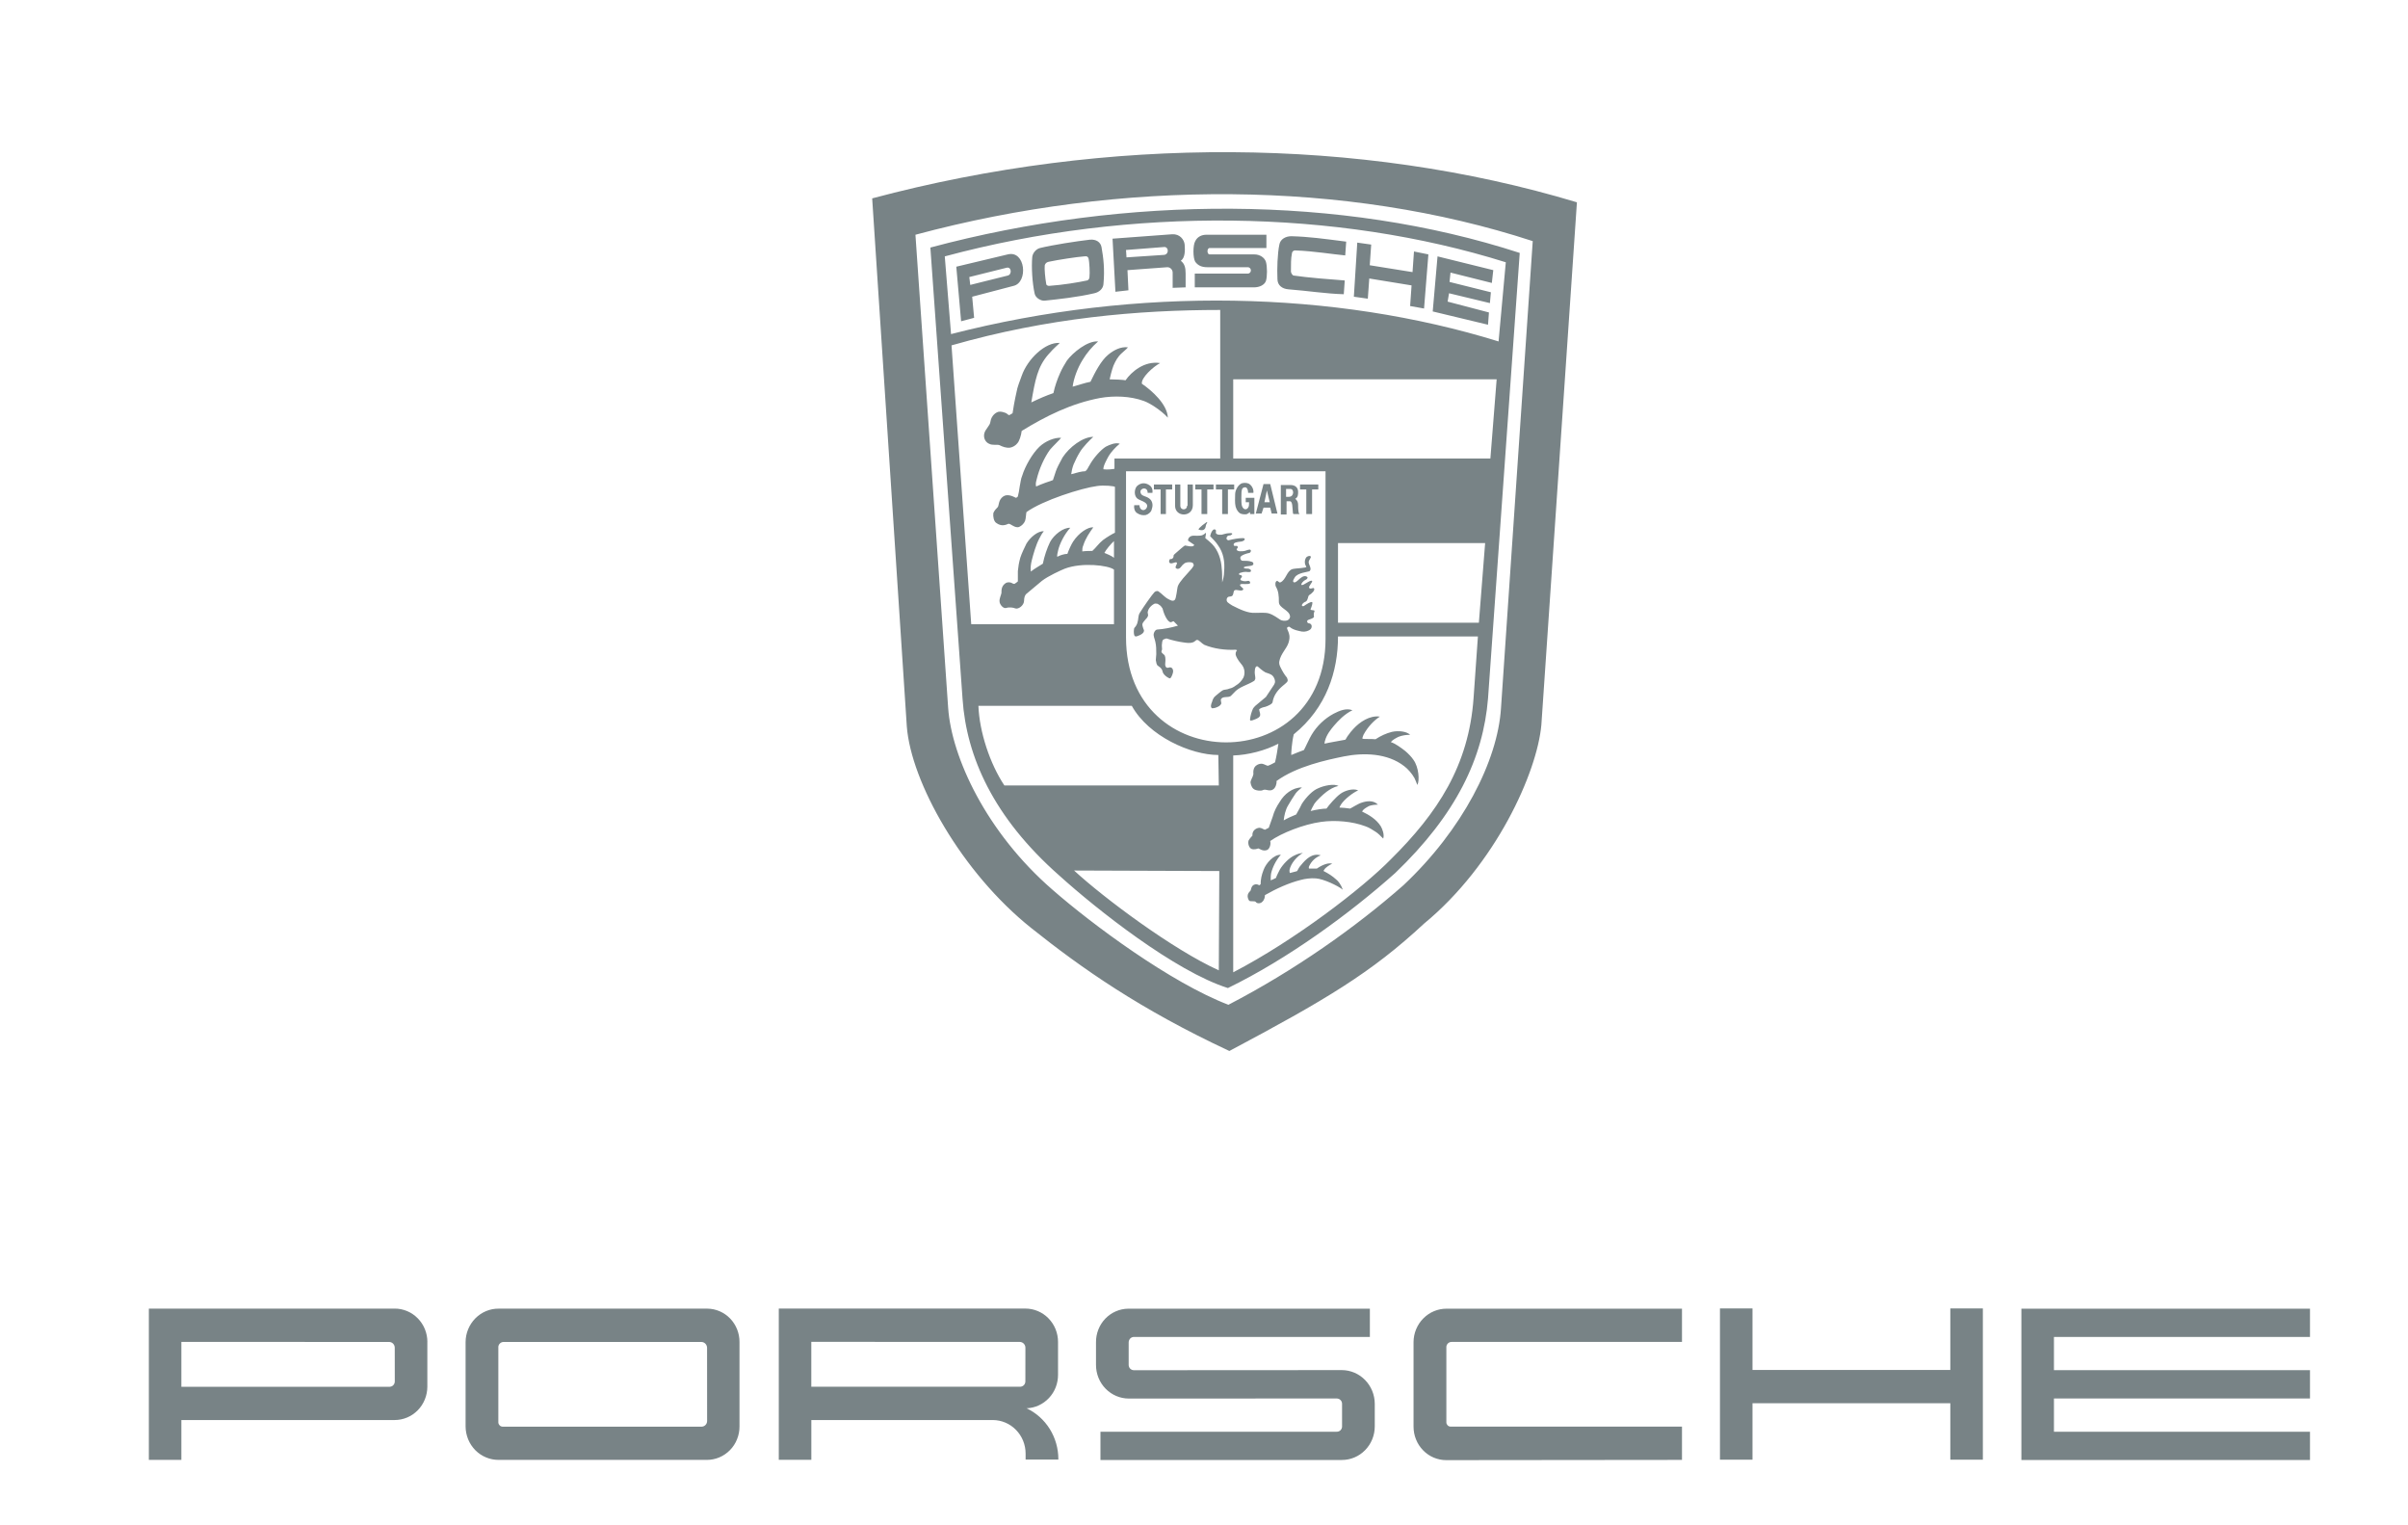 <?xml version="1.0" encoding="UTF-8"?> <svg xmlns="http://www.w3.org/2000/svg" viewBox="0 0 60 38" fill="none"> <path fill-rule="evenodd" clip-rule="evenodd" d="M35.483 23.01C34.166 24.235 33.028 24.909 30.632 26.183C28.404 25.142 26.955 24.125 25.697 23.121C23.96 21.736 22.702 19.482 22.595 18.098L21.732 4.942C27.613 3.373 33.878 3.41 39.292 5.04L38.406 18.061C38.298 19.25 37.268 21.54 35.483 23.01ZM37.4 17.645L38.191 6.007C33.543 4.488 27.961 4.464 22.81 5.848L23.625 17.633C23.709 18.858 24.571 20.732 26.224 22.165C27.218 23.035 29.171 24.48 30.608 25.032C32.261 24.174 33.77 23.108 34.968 22.055C36.442 20.671 37.316 18.956 37.4 17.645ZM34.765 21.749C36.286 20.291 36.957 18.882 37.077 17.4L37.867 6.301C33.423 4.856 28.081 4.856 23.182 6.167L23.984 17.412C24.08 18.845 24.751 20.364 26.392 21.81C27.326 22.655 29.279 24.199 30.596 24.615C32.081 23.892 33.627 22.765 34.765 21.749ZM23.541 6.387L23.697 8.323C28.368 7.122 33.267 7.245 37.34 8.506L37.52 6.534C33.303 5.211 28.189 5.138 23.541 6.387ZM35.172 7.11L35.136 7.624L35.483 7.686L35.591 6.338L35.232 6.265L35.196 6.779L34.13 6.608L34.166 6.093L33.819 6.044L33.734 7.392L34.082 7.441L34.118 6.938L35.172 7.11ZM30.081 6.657H31.087C31.195 6.657 31.195 6.816 31.087 6.816H29.77V7.159H31.243C31.387 7.159 31.506 7.098 31.543 7C31.578 6.889 31.578 6.644 31.543 6.522C31.506 6.412 31.387 6.338 31.255 6.338H30.141C30.069 6.338 30.069 6.179 30.141 6.179H31.555V5.848H30.057C29.961 5.848 29.841 5.885 29.782 6.007C29.722 6.105 29.722 6.424 29.782 6.522C29.854 6.62 29.95 6.657 30.081 6.657ZM29.219 6.791V7.171L29.542 7.159V6.816C29.542 6.669 29.518 6.571 29.422 6.497C29.53 6.424 29.53 6.24 29.518 6.093C29.506 5.971 29.398 5.824 29.207 5.836L27.721 5.946L27.793 7.269L28.117 7.232L28.093 6.73L29.087 6.657C29.159 6.657 29.219 6.718 29.219 6.791ZM29.003 6.35C29.135 6.338 29.123 6.142 29.003 6.154L28.057 6.228L28.069 6.412L29.003 6.35ZM25.913 6.179C25.817 6.203 25.733 6.301 25.721 6.399C25.697 6.657 25.721 7.049 25.781 7.318C25.805 7.428 25.948 7.502 26.032 7.49C26.38 7.453 26.847 7.404 27.266 7.306C27.386 7.281 27.482 7.196 27.494 7.085C27.53 6.706 27.494 6.424 27.446 6.154C27.422 6.032 27.314 5.958 27.159 5.971C26.835 6.007 26.212 6.105 25.913 6.179ZM27.087 6.987C27.134 6.975 27.146 6.926 27.146 6.902C27.159 6.804 27.146 6.522 27.122 6.436C27.11 6.399 27.087 6.375 27.015 6.387C26.835 6.399 26.356 6.473 26.128 6.522C26.069 6.534 26.044 6.571 26.032 6.608C26.02 6.693 26.044 6.938 26.069 7.073C26.069 7.11 26.116 7.122 26.14 7.122C26.488 7.098 26.859 7.036 27.087 6.987ZM32.297 6.24C32.705 6.252 33.231 6.338 33.519 6.363L33.543 6.02C32.968 5.946 32.62 5.897 32.177 5.885C32.033 5.885 31.902 5.958 31.878 6.093C31.83 6.314 31.818 6.706 31.83 6.951C31.83 7.11 31.95 7.196 32.105 7.208C32.585 7.245 33.04 7.318 33.483 7.33L33.507 6.987C33.172 6.963 32.561 6.914 32.237 6.865C32.201 6.865 32.166 6.791 32.166 6.767C32.166 6.583 32.166 6.436 32.189 6.326C32.189 6.277 32.225 6.228 32.297 6.24ZM25.11 6.338L23.828 6.644L23.948 8.004L24.272 7.918L24.224 7.392L25.254 7.122C25.625 7.036 25.553 6.228 25.11 6.338ZM25.11 6.865C25.218 6.84 25.206 6.644 25.086 6.669L24.152 6.902L24.176 7.098L25.11 6.865ZM36.106 7.306L37.124 7.551L37.148 7.281L36.118 7.024L36.142 6.791L37.172 7.049L37.208 6.73L35.819 6.387L35.699 7.759L37.077 8.09L37.1 7.784L36.07 7.514L36.106 7.306ZM26.164 11.201C26.02 11.397 25.889 11.691 25.829 11.949C25.805 12.034 25.805 12.071 25.817 12.12C25.948 12.059 26.128 11.998 26.236 11.961C26.272 11.863 26.296 11.765 26.332 11.679C26.392 11.544 26.428 11.495 26.476 11.397C26.643 11.14 26.979 10.883 27.242 10.883C27.159 10.956 26.979 11.14 26.907 11.263C26.847 11.361 26.799 11.459 26.751 11.569C26.715 11.667 26.703 11.728 26.691 11.814C26.823 11.777 26.955 11.74 27.039 11.74C27.099 11.704 27.11 11.642 27.146 11.593C27.242 11.41 27.434 11.201 27.554 11.128C27.649 11.079 27.793 11.018 27.901 11.054C27.793 11.14 27.674 11.275 27.625 11.361C27.578 11.446 27.482 11.618 27.494 11.691C27.59 11.704 27.709 11.691 27.769 11.679V11.422H30.404V7.722C28.356 7.722 26.104 7.918 23.709 8.604L24.2 15.55H27.757V14.19C27.613 14.08 26.955 14.007 26.535 14.166C26.44 14.203 26.116 14.35 25.96 14.472L25.565 14.803C25.529 14.84 25.517 14.913 25.517 14.962C25.517 15.085 25.374 15.183 25.302 15.158C25.242 15.134 25.146 15.121 25.074 15.146C24.99 15.17 24.906 15.048 24.906 14.987C24.895 14.913 24.954 14.803 24.954 14.766C24.954 14.729 24.942 14.607 25.05 14.533C25.098 14.497 25.17 14.497 25.23 14.533C25.242 14.546 25.266 14.546 25.278 14.546C25.302 14.533 25.35 14.497 25.362 14.484C25.362 14.411 25.362 14.288 25.362 14.227C25.374 14.105 25.386 14.031 25.422 13.896C25.457 13.786 25.529 13.639 25.577 13.541C25.673 13.382 25.865 13.223 26.009 13.235C25.948 13.308 25.936 13.345 25.889 13.431C25.817 13.566 25.745 13.811 25.709 13.958C25.685 14.056 25.673 14.141 25.685 14.239C25.793 14.154 25.913 14.092 25.985 14.043C26.02 13.86 26.092 13.651 26.164 13.504C26.26 13.321 26.5 13.137 26.667 13.149C26.512 13.321 26.404 13.553 26.368 13.7C26.356 13.762 26.332 13.835 26.344 13.872C26.404 13.835 26.523 13.798 26.596 13.798C26.631 13.7 26.691 13.566 26.739 13.492C26.883 13.272 27.11 13.125 27.242 13.137C27.146 13.272 27.05 13.406 26.991 13.59C26.967 13.639 26.967 13.7 26.967 13.737C27.05 13.725 27.171 13.725 27.218 13.725C27.314 13.639 27.374 13.541 27.482 13.455C27.578 13.382 27.745 13.284 27.781 13.272V12.132C27.781 12.108 27.494 12.083 27.338 12.108C26.955 12.157 25.985 12.463 25.577 12.757C25.565 12.782 25.565 12.916 25.541 12.978C25.517 13.039 25.457 13.1 25.398 13.125C25.29 13.174 25.17 13.027 25.122 13.051C25.062 13.076 24.954 13.125 24.823 13.027C24.763 12.99 24.739 12.867 24.751 12.782C24.775 12.72 24.823 12.671 24.859 12.635C24.895 12.598 24.871 12.451 25.002 12.365C25.098 12.304 25.218 12.353 25.314 12.402C25.338 12.39 25.35 12.39 25.362 12.365C25.374 12.328 25.398 12.206 25.41 12.108C25.433 12.01 25.433 11.936 25.47 11.851C25.541 11.618 25.721 11.299 25.901 11.128C26.044 10.993 26.272 10.895 26.44 10.907C26.428 10.932 26.224 11.128 26.164 11.201ZM26.584 8.984C26.523 9.082 26.464 9.18 26.416 9.29C26.344 9.45 26.284 9.621 26.248 9.793C26.069 9.854 25.901 9.927 25.697 10.025C25.793 9.462 25.853 9.143 26.116 8.837C26.272 8.653 26.392 8.568 26.404 8.543C26.044 8.519 25.601 8.947 25.457 9.364C25.41 9.499 25.35 9.633 25.326 9.78C25.29 9.927 25.23 10.27 25.23 10.295C25.206 10.307 25.17 10.332 25.146 10.344C25.122 10.332 25.098 10.319 25.074 10.295C25.014 10.27 24.942 10.246 24.883 10.258C24.823 10.27 24.703 10.344 24.679 10.503C24.667 10.613 24.547 10.687 24.523 10.809C24.499 10.944 24.583 11.03 24.643 11.054C24.727 11.103 24.859 11.067 24.906 11.091C24.978 11.128 25.074 11.165 25.17 11.152C25.242 11.14 25.314 11.091 25.35 11.042C25.398 10.993 25.445 10.846 25.457 10.736C26.056 10.368 26.691 10.05 27.41 9.915C27.757 9.854 28.165 9.866 28.5 9.989C28.644 10.038 28.931 10.221 29.099 10.405C29.087 10.074 28.704 9.731 28.452 9.56C28.428 9.413 28.739 9.131 28.907 9.045C28.512 8.984 28.189 9.266 28.045 9.474C27.997 9.462 27.769 9.45 27.649 9.45C27.649 9.437 27.709 9.192 27.745 9.107C27.793 8.996 27.853 8.886 27.949 8.8C27.997 8.751 28.069 8.702 28.105 8.653C27.925 8.629 27.745 8.727 27.613 8.837C27.434 8.984 27.29 9.266 27.171 9.511C27.039 9.535 26.823 9.609 26.727 9.633C26.751 9.437 26.847 9.168 26.979 8.96C27.075 8.8 27.206 8.641 27.362 8.506C27.099 8.482 26.727 8.788 26.584 8.984ZM37.292 9.45H30.728V11.422H37.136L37.292 9.45ZM31.483 19.678C31.411 19.715 31.315 19.691 31.279 19.678C31.207 19.654 31.171 19.58 31.159 19.495C31.159 19.433 31.219 19.36 31.231 19.286C31.231 19.262 31.207 19.115 31.327 19.054C31.351 19.041 31.411 19.017 31.459 19.029C31.506 19.041 31.543 19.066 31.59 19.078C31.662 19.054 31.722 19.017 31.77 18.992C31.806 18.845 31.83 18.686 31.854 18.527C31.53 18.698 31.099 18.809 30.728 18.821V24.223C32.261 23.427 33.95 22.128 34.657 21.406C35.819 20.254 36.597 19.078 36.717 17.388L36.825 15.856H33.339C33.339 16.726 33.052 17.633 32.237 18.294C32.189 18.478 32.166 18.809 32.177 18.809C32.285 18.76 32.393 18.723 32.489 18.686C32.501 18.674 32.633 18.38 32.681 18.306C32.812 18.086 33.004 17.902 33.231 17.78C33.375 17.706 33.543 17.633 33.699 17.694C33.495 17.792 33.339 17.963 33.243 18.074C33.16 18.172 33.052 18.306 33.016 18.453C33.004 18.478 33.004 18.527 33.004 18.527C33.1 18.502 33.399 18.453 33.519 18.429C33.531 18.429 33.567 18.343 33.603 18.306C33.639 18.257 33.663 18.221 33.722 18.159C33.878 17.988 34.13 17.816 34.382 17.853C34.249 17.939 34.094 18.086 33.974 18.306C33.962 18.343 33.938 18.392 33.95 18.404C33.986 18.417 34.166 18.404 34.273 18.417C34.405 18.331 34.537 18.27 34.681 18.233C34.849 18.196 35.052 18.221 35.136 18.306C35.04 18.306 34.944 18.319 34.849 18.355C34.801 18.38 34.693 18.429 34.657 18.49C34.753 18.515 34.908 18.625 35.016 18.711C35.088 18.772 35.172 18.858 35.22 18.931C35.352 19.115 35.376 19.446 35.316 19.556C35.292 19.495 35.268 19.433 35.244 19.384C35.184 19.274 35.076 19.152 34.992 19.09C34.573 18.76 33.974 18.747 33.483 18.845C33.064 18.931 32.309 19.09 31.806 19.458C31.818 19.519 31.782 19.629 31.722 19.666C31.638 19.727 31.543 19.654 31.483 19.678ZM32.297 20.291C32.201 20.328 32.069 20.389 31.986 20.438C31.998 20.315 32.033 20.168 32.093 20.07C32.154 19.96 32.213 19.874 32.285 19.764C32.333 19.703 32.369 19.678 32.441 19.617C32.201 19.617 31.998 19.789 31.89 19.972C31.806 20.095 31.746 20.217 31.71 20.352C31.686 20.426 31.65 20.524 31.614 20.622C31.59 20.634 31.567 20.646 31.518 20.671C31.471 20.658 31.435 20.622 31.375 20.622C31.279 20.634 31.195 20.707 31.207 20.818C31.207 20.818 31.135 20.891 31.111 20.94C31.087 21.014 31.123 21.124 31.183 21.148C31.243 21.173 31.327 21.148 31.351 21.136C31.375 21.136 31.471 21.222 31.578 21.173C31.626 21.148 31.674 21.05 31.65 20.952C31.926 20.756 32.477 20.536 32.92 20.475C33.267 20.426 33.699 20.462 34.022 20.585C34.13 20.622 34.19 20.671 34.273 20.72C34.334 20.756 34.405 20.83 34.465 20.891C34.501 20.793 34.441 20.646 34.405 20.585C34.297 20.413 34.118 20.303 33.938 20.217C33.974 20.156 34.022 20.132 34.106 20.083C34.166 20.058 34.249 20.046 34.334 20.046C34.214 19.923 34.034 19.96 33.926 19.997C33.842 20.021 33.651 20.144 33.639 20.144C33.567 20.132 33.435 20.119 33.375 20.119C33.375 20.107 33.399 20.07 33.411 20.046C33.495 19.911 33.722 19.74 33.842 19.691C33.711 19.629 33.495 19.703 33.399 19.776C33.279 19.862 33.112 20.058 33.052 20.144C32.968 20.144 32.8 20.168 32.657 20.205C32.669 20.168 32.705 20.107 32.752 20.021C32.8 19.948 32.968 19.789 33.052 19.727C33.136 19.666 33.231 19.605 33.351 19.58C33.243 19.519 32.992 19.568 32.836 19.642C32.717 19.691 32.561 19.838 32.441 20.021C32.417 20.07 32.357 20.193 32.297 20.291ZM32.261 21.308C32.117 21.369 31.962 21.54 31.89 21.663C31.866 21.712 31.806 21.822 31.794 21.871C31.746 21.896 31.698 21.92 31.662 21.932C31.662 21.883 31.662 21.798 31.674 21.749C31.71 21.602 31.794 21.43 31.914 21.295C31.746 21.283 31.543 21.504 31.483 21.675C31.435 21.798 31.411 21.908 31.411 22.03C31.399 22.043 31.387 22.043 31.375 22.055C31.339 22.03 31.291 22.018 31.243 22.043C31.171 22.079 31.171 22.177 31.159 22.19C31.123 22.226 31.087 22.263 31.087 22.324C31.087 22.386 31.123 22.435 31.123 22.435C31.147 22.471 31.267 22.435 31.291 22.471C31.327 22.52 31.411 22.508 31.447 22.471C31.506 22.422 31.518 22.349 31.518 22.3C31.794 22.141 32.117 21.994 32.417 21.92C32.501 21.896 32.657 21.871 32.788 21.883C32.98 21.896 33.339 22.067 33.459 22.165C33.411 22.03 33.339 21.945 33.291 21.908C33.196 21.822 33.1 21.761 32.98 21.7C32.98 21.675 33.004 21.663 33.016 21.638C33.04 21.614 33.112 21.553 33.196 21.516C33.064 21.479 32.884 21.589 32.812 21.638C32.788 21.638 32.657 21.638 32.62 21.638C32.608 21.638 32.608 21.602 32.62 21.577C32.681 21.455 32.764 21.369 32.908 21.308C32.693 21.246 32.537 21.406 32.417 21.553C32.381 21.589 32.345 21.651 32.321 21.7C32.297 21.712 32.177 21.736 32.142 21.749C32.13 21.736 32.13 21.7 32.13 21.675C32.166 21.504 32.309 21.344 32.465 21.246C32.393 21.259 32.333 21.271 32.261 21.308ZM24.379 17.584C24.403 18.233 24.667 19.029 25.026 19.568H30.369L30.357 18.809C29.674 18.809 28.62 18.343 28.201 17.584H24.379ZM28.057 15.881C28.057 19.36 33.028 19.36 33.028 15.918V11.74H28.057V15.881ZM29.65 14.215C29.542 14.337 29.398 14.484 29.351 14.595C29.326 14.656 29.314 14.913 29.267 14.95C29.219 14.987 29.159 14.95 29.111 14.925C29.015 14.876 28.955 14.791 28.859 14.729C28.835 14.717 28.788 14.729 28.764 14.754C28.715 14.803 28.488 15.121 28.392 15.281C28.356 15.354 28.368 15.428 28.344 15.501C28.332 15.562 28.296 15.611 28.261 15.648C28.248 15.709 28.248 15.771 28.261 15.82C28.261 15.832 28.285 15.856 28.296 15.856C28.344 15.856 28.488 15.795 28.5 15.734C28.512 15.709 28.5 15.685 28.488 15.66C28.476 15.624 28.464 15.587 28.464 15.55C28.476 15.501 28.512 15.477 28.536 15.44C28.572 15.403 28.596 15.379 28.608 15.33C28.608 15.305 28.596 15.281 28.596 15.256C28.608 15.158 28.692 15.072 28.776 15.036C28.811 15.036 28.847 15.036 28.871 15.06C28.919 15.085 28.943 15.121 28.967 15.158C28.991 15.256 29.027 15.354 29.087 15.44C29.099 15.452 29.135 15.501 29.171 15.501C29.195 15.501 29.219 15.477 29.243 15.477L29.351 15.587C29.183 15.636 29.003 15.673 28.823 15.685C28.788 15.697 28.764 15.734 28.752 15.771C28.727 15.844 28.776 15.918 28.788 15.991C28.811 16.089 28.811 16.187 28.811 16.297C28.811 16.346 28.799 16.395 28.799 16.444C28.811 16.493 28.811 16.567 28.859 16.591C28.895 16.616 28.931 16.64 28.955 16.689C28.967 16.714 28.967 16.738 28.979 16.763C29.003 16.812 29.063 16.861 29.111 16.885C29.135 16.898 29.159 16.91 29.171 16.885C29.195 16.861 29.231 16.763 29.231 16.726C29.231 16.689 29.219 16.64 29.171 16.628C29.135 16.616 29.099 16.653 29.063 16.628C29.015 16.591 29.039 16.506 29.039 16.457C29.039 16.408 29.039 16.334 29.003 16.31C28.979 16.285 28.955 16.273 28.943 16.248C28.931 16.224 28.955 16.199 28.955 16.175C28.955 16.126 28.943 16.077 28.955 16.028C28.955 15.991 28.967 15.942 28.991 15.93C29.015 15.918 29.039 15.918 29.063 15.905C29.207 15.954 29.387 15.991 29.482 16.003C29.566 16.016 29.65 16.028 29.722 16.003C29.77 15.991 29.794 15.942 29.829 15.942C29.878 15.942 29.938 16.028 30.009 16.065C30.249 16.163 30.524 16.199 30.788 16.187C30.8 16.187 30.824 16.199 30.824 16.199C30.788 16.236 30.776 16.297 30.8 16.346C30.836 16.432 30.896 16.506 30.956 16.579C31.015 16.665 31.027 16.787 30.98 16.885C30.931 16.971 30.872 17.032 30.788 17.081C30.74 17.118 30.692 17.143 30.632 17.155C30.584 17.179 30.512 17.179 30.477 17.192C30.428 17.216 30.345 17.29 30.285 17.339C30.237 17.375 30.213 17.437 30.201 17.486C30.177 17.535 30.153 17.62 30.201 17.645C30.249 17.645 30.297 17.633 30.345 17.608C30.381 17.596 30.416 17.559 30.428 17.535C30.441 17.498 30.404 17.449 30.428 17.412C30.477 17.339 30.596 17.388 30.668 17.339C30.692 17.314 30.716 17.29 30.74 17.265C30.872 17.106 31.087 17.069 31.255 16.959C31.267 16.934 31.279 16.922 31.279 16.898C31.279 16.836 31.255 16.775 31.267 16.702C31.267 16.653 31.291 16.579 31.339 16.604C31.351 16.616 31.459 16.714 31.53 16.751C31.59 16.775 31.662 16.787 31.71 16.836C31.746 16.873 31.77 16.934 31.77 16.983C31.77 17.008 31.758 17.032 31.746 17.057L31.543 17.363L31.279 17.584C31.255 17.608 31.231 17.633 31.219 17.657C31.183 17.743 31.159 17.816 31.147 17.914C31.147 17.927 31.147 17.951 31.159 17.951C31.195 17.951 31.231 17.939 31.255 17.927C31.327 17.902 31.411 17.865 31.399 17.792C31.399 17.755 31.375 17.718 31.375 17.669C31.423 17.633 31.471 17.62 31.53 17.608C31.602 17.584 31.71 17.535 31.71 17.486C31.734 17.339 31.818 17.216 31.926 17.118C31.962 17.081 32.069 17.008 32.081 16.971C32.093 16.947 32.081 16.922 32.069 16.885C31.998 16.8 31.95 16.714 31.902 16.616C31.878 16.567 31.866 16.518 31.878 16.469C31.914 16.285 32.057 16.163 32.105 16.016C32.13 15.942 32.142 15.856 32.117 15.783C32.105 15.734 32.069 15.673 32.069 15.648C32.069 15.624 32.117 15.599 32.142 15.624C32.225 15.697 32.381 15.722 32.441 15.734C32.513 15.746 32.608 15.722 32.657 15.673C32.693 15.636 32.705 15.538 32.608 15.526C32.596 15.526 32.561 15.513 32.573 15.464C32.585 15.428 32.752 15.415 32.74 15.354C32.728 15.305 32.74 15.256 32.752 15.232C32.776 15.183 32.633 15.219 32.657 15.17C32.681 15.121 32.717 15.011 32.693 14.999C32.657 14.987 32.561 15.048 32.489 15.097C32.465 15.109 32.441 15.097 32.441 15.085C32.429 15.072 32.465 15.011 32.537 14.987C32.596 14.95 32.585 14.852 32.62 14.827C32.681 14.791 32.776 14.705 32.74 14.656C32.717 14.631 32.645 14.693 32.62 14.644C32.596 14.607 32.717 14.497 32.693 14.472C32.645 14.435 32.465 14.607 32.429 14.57C32.405 14.546 32.489 14.46 32.525 14.448C32.561 14.435 32.596 14.399 32.573 14.374C32.525 14.337 32.465 14.35 32.393 14.411C32.345 14.448 32.309 14.497 32.261 14.509C32.201 14.509 32.213 14.46 32.261 14.386C32.333 14.264 32.596 14.252 32.633 14.227C32.693 14.166 32.608 14.068 32.608 14.007C32.608 13.945 32.681 13.896 32.657 13.86C32.633 13.835 32.573 13.86 32.549 13.884C32.513 13.933 32.489 14.031 32.549 14.117C32.573 14.154 32.285 14.154 32.201 14.178C32.057 14.227 32.045 14.448 31.902 14.509C31.866 14.521 31.854 14.472 31.818 14.472C31.77 14.484 31.77 14.582 31.794 14.619C31.854 14.729 31.866 14.827 31.866 14.999C31.866 15.146 32.117 15.195 32.142 15.342C32.154 15.391 32.117 15.44 32.081 15.452C32.022 15.477 31.938 15.464 31.902 15.44C31.842 15.403 31.734 15.317 31.614 15.281C31.53 15.256 31.375 15.268 31.279 15.268C31.099 15.281 30.896 15.183 30.704 15.085C30.656 15.06 30.632 15.036 30.596 15.011C30.548 14.974 30.56 14.901 30.596 14.876C30.62 14.852 30.692 14.876 30.716 14.827C30.74 14.791 30.728 14.729 30.764 14.705C30.812 14.68 30.896 14.729 30.956 14.705C30.968 14.705 30.98 14.68 30.98 14.668C30.98 14.656 30.86 14.582 30.908 14.558C30.944 14.533 31.087 14.57 31.147 14.533C31.159 14.521 31.147 14.46 31.087 14.472C31.04 14.484 30.98 14.484 30.931 14.46C30.92 14.46 30.908 14.448 30.908 14.435C30.908 14.399 30.956 14.386 30.944 14.35C30.931 14.313 30.872 14.337 30.872 14.301C30.872 14.276 30.92 14.264 30.931 14.264C30.968 14.252 31.027 14.239 31.099 14.252C31.147 14.252 31.171 14.252 31.171 14.215C31.171 14.19 31.123 14.166 31.099 14.166C31.052 14.166 31.003 14.166 30.991 14.141C30.991 14.129 31.015 14.117 31.027 14.117C31.063 14.105 31.135 14.105 31.183 14.092C31.207 14.08 31.231 14.08 31.231 14.043C31.231 14.019 31.207 13.994 31.183 13.994C31.123 13.97 31.04 13.97 30.956 13.97C30.92 13.97 30.884 13.896 30.92 13.86C30.956 13.823 31.063 13.786 31.135 13.774C31.159 13.762 31.183 13.725 31.159 13.7C31.135 13.676 31.063 13.713 31.015 13.725C30.956 13.737 30.824 13.749 30.812 13.688C30.812 13.664 30.86 13.651 30.836 13.615C30.824 13.578 30.752 13.627 30.74 13.578C30.728 13.517 30.812 13.504 30.92 13.492C30.944 13.492 30.968 13.48 30.991 13.468C31.015 13.455 31.04 13.406 30.968 13.406C30.86 13.406 30.728 13.431 30.632 13.455C30.608 13.468 30.572 13.455 30.56 13.419C30.56 13.394 30.572 13.37 30.584 13.357C30.608 13.333 30.644 13.345 30.668 13.333C30.692 13.321 30.704 13.308 30.704 13.296C30.692 13.272 30.644 13.284 30.62 13.284C30.56 13.284 30.5 13.308 30.441 13.321C30.416 13.321 30.345 13.333 30.309 13.296C30.273 13.272 30.321 13.223 30.285 13.198C30.225 13.149 30.165 13.284 30.153 13.357C30.225 13.431 30.297 13.504 30.345 13.578C30.488 13.774 30.524 13.994 30.5 14.252C30.5 14.337 30.477 14.435 30.453 14.509C30.453 14.35 30.453 14.252 30.441 14.154C30.428 13.945 30.357 13.713 30.201 13.553C30.153 13.504 30.093 13.455 30.033 13.406C30.033 13.357 30.057 13.308 30.045 13.272C29.997 13.321 29.95 13.345 29.89 13.345C29.806 13.357 29.698 13.321 29.638 13.382C29.614 13.406 29.602 13.431 29.602 13.468L29.746 13.566C29.77 13.578 29.746 13.59 29.734 13.602C29.686 13.627 29.59 13.602 29.53 13.59C29.506 13.59 29.375 13.713 29.302 13.774C29.279 13.798 29.255 13.811 29.243 13.835C29.243 13.86 29.243 13.884 29.219 13.909C29.207 13.933 29.171 13.921 29.147 13.933C29.123 13.97 29.123 14.019 29.159 14.031C29.207 14.056 29.326 13.97 29.326 14.031C29.326 14.068 29.267 14.129 29.302 14.154C29.338 14.19 29.398 14.166 29.422 14.129C29.446 14.092 29.482 14.056 29.518 14.031C29.578 13.994 29.746 13.994 29.734 14.056C29.77 14.068 29.71 14.154 29.65 14.215ZM31.483 12.647H31.65L31.686 12.794H31.83L31.65 12.059H31.483L31.291 12.794H31.435L31.483 12.647ZM31.638 12.512L31.567 12.218L31.506 12.512H31.638ZM31.099 12.279H31.231C31.243 12.181 31.183 12.083 31.111 12.047C31.052 12.022 30.956 12.022 30.908 12.059C30.836 12.108 30.776 12.218 30.776 12.316C30.776 12.414 30.764 12.524 30.788 12.622C30.812 12.708 30.86 12.769 30.908 12.794C30.968 12.818 31.04 12.818 31.075 12.806C31.099 12.794 31.147 12.757 31.147 12.757V12.806H31.255V12.402H31.04V12.512H31.123C31.123 12.561 31.123 12.622 31.099 12.647C31.063 12.708 30.98 12.708 30.944 12.598C30.931 12.549 30.931 12.463 30.931 12.402C30.931 12.292 30.931 12.218 30.956 12.169C30.98 12.145 31.015 12.132 31.052 12.145C31.087 12.169 31.099 12.23 31.099 12.279ZM28.632 12.083C28.536 12.022 28.428 12.022 28.332 12.108C28.273 12.169 28.248 12.316 28.32 12.402C28.38 12.475 28.572 12.488 28.584 12.598C28.584 12.659 28.536 12.708 28.488 12.708C28.452 12.708 28.428 12.684 28.416 12.671C28.404 12.647 28.392 12.622 28.392 12.586H28.261C28.248 12.659 28.273 12.745 28.332 12.782C28.404 12.831 28.476 12.843 28.548 12.831C28.608 12.818 28.68 12.757 28.692 12.708C28.727 12.61 28.727 12.537 28.68 12.463C28.656 12.426 28.596 12.39 28.56 12.377C28.5 12.353 28.416 12.341 28.416 12.243C28.416 12.206 28.464 12.169 28.5 12.169C28.56 12.169 28.596 12.206 28.596 12.279H28.715C28.727 12.181 28.692 12.12 28.632 12.083ZM32.345 12.573C32.345 12.512 32.321 12.463 32.273 12.426C32.345 12.39 32.345 12.316 32.345 12.255C32.345 12.157 32.285 12.083 32.154 12.083H31.914V12.818H32.057V12.488H32.142C32.213 12.488 32.201 12.671 32.213 12.745C32.213 12.769 32.213 12.806 32.237 12.806H32.381C32.381 12.806 32.357 12.782 32.357 12.757C32.345 12.696 32.345 12.598 32.345 12.573ZM32.154 12.181H32.045V12.377H32.117C32.249 12.377 32.249 12.181 32.154 12.181ZM29.051 12.806V12.194H29.207V12.071H28.752V12.194H28.919V12.806H29.051ZM29.938 12.806H30.081V12.194H30.237V12.071H29.782V12.194H29.938V12.806ZM30.297 12.071V12.194H30.453V12.806H30.596V12.194H30.752V12.071H30.297ZM32.693 12.194H32.848V12.071H32.393V12.194H32.549V12.806H32.693V12.194ZM29.578 12.598C29.578 12.72 29.41 12.72 29.41 12.598V12.071H29.279V12.598C29.279 12.892 29.722 12.892 29.722 12.586V12.071H29.59V12.598H29.578ZM29.89 13.149C29.866 13.174 29.854 13.198 29.878 13.198C29.961 13.223 30.033 13.21 30.045 13.1C30.045 13.063 30.117 12.978 30.057 13.014C29.985 13.063 29.925 13.112 29.89 13.149ZM33.339 15.513H36.849L37.005 13.529H33.339V15.513ZM30.381 21.7L26.763 21.687C27.506 22.373 29.231 23.66 30.369 24.174L30.381 21.7ZM27.757 13.48C27.686 13.541 27.554 13.7 27.518 13.774C27.578 13.798 27.698 13.847 27.757 13.896V13.48Z" fill="#788386"></path> <path d="M51.178 33.307V34.135H57.558V34.84H51.178V35.669H57.558V36.372H50.367V32.603H57.558V33.307H51.178ZM48.596 34.129H43.667V32.596H42.856V36.365H43.667V34.958H48.596V36.365H49.407V32.596H48.596L48.596 34.129ZM35.221 33.434V35.538C35.221 35.648 35.241 35.757 35.282 35.858C35.322 35.96 35.382 36.052 35.458 36.13C35.533 36.208 35.623 36.27 35.722 36.312C35.822 36.354 35.928 36.376 36.035 36.376L41.91 36.37V35.541H36.145C36.118 35.541 36.092 35.53 36.072 35.511C36.053 35.492 36.041 35.467 36.039 35.44V33.547C36.043 33.515 36.059 33.485 36.083 33.463C36.108 33.442 36.139 33.43 36.171 33.431H41.91V32.603H36.045C35.828 32.602 35.619 32.689 35.465 32.845C35.31 33.001 35.223 33.213 35.221 33.434ZM33.435 34.133L28.26 34.136C28.242 34.136 28.225 34.134 28.209 34.128C28.192 34.122 28.177 34.112 28.164 34.1C28.151 34.088 28.141 34.074 28.134 34.057C28.127 34.041 28.123 34.023 28.123 34.005V33.441C28.123 33.423 28.127 33.405 28.134 33.389C28.141 33.372 28.151 33.357 28.163 33.344C28.176 33.332 28.191 33.322 28.207 33.316C28.224 33.309 28.241 33.306 28.259 33.307H34.133V32.603H28.11C27.895 32.606 27.69 32.696 27.54 32.852C27.39 33.009 27.307 33.221 27.309 33.44V34.005C27.309 34.227 27.395 34.44 27.549 34.597C27.703 34.754 27.911 34.842 28.128 34.842L33.304 34.84C33.322 34.84 33.339 34.843 33.355 34.849C33.371 34.855 33.386 34.864 33.399 34.877C33.412 34.889 33.422 34.903 33.429 34.919C33.436 34.936 33.44 34.953 33.44 34.971V35.538C33.44 35.556 33.437 35.574 33.429 35.59C33.422 35.606 33.412 35.621 33.4 35.633C33.387 35.645 33.372 35.654 33.355 35.66C33.339 35.666 33.322 35.669 33.304 35.668H27.42V36.372H33.436C33.653 36.372 33.861 36.285 34.014 36.128C34.168 35.972 34.254 35.76 34.255 35.538V34.971C34.254 34.749 34.167 34.537 34.014 34.38C33.861 34.223 33.653 34.134 33.435 34.133ZM26.371 36.352V36.362H25.555V36.214C25.555 35.992 25.469 35.779 25.315 35.622C25.162 35.465 24.953 35.377 24.736 35.377H20.216V36.368H19.405V32.6H25.548C25.655 32.6 25.761 32.621 25.86 32.663C25.959 32.705 26.049 32.766 26.124 32.843C26.2 32.92 26.26 33.012 26.301 33.112C26.342 33.214 26.363 33.322 26.363 33.431V34.248C26.364 34.464 26.284 34.672 26.137 34.828C25.991 34.984 25.791 35.077 25.579 35.084C25.816 35.196 26.016 35.375 26.157 35.6C26.297 35.825 26.371 36.086 26.371 36.352ZM25.55 33.574C25.549 33.536 25.535 33.501 25.509 33.474C25.483 33.447 25.448 33.432 25.412 33.431L20.215 33.429V34.547H25.427C25.46 34.545 25.492 34.529 25.515 34.504C25.538 34.478 25.55 34.444 25.549 34.409L25.55 33.574ZM18.426 33.432V35.536C18.427 35.645 18.406 35.754 18.365 35.855C18.325 35.957 18.265 36.049 18.189 36.126C18.113 36.204 18.023 36.265 17.924 36.307C17.825 36.349 17.719 36.37 17.612 36.37H12.424C12.317 36.37 12.21 36.35 12.111 36.308C12.011 36.267 11.921 36.206 11.844 36.129C11.768 36.051 11.707 35.96 11.665 35.858C11.624 35.757 11.602 35.648 11.601 35.539V33.435C11.602 33.213 11.69 33.001 11.844 32.844C11.998 32.688 12.207 32.6 12.425 32.602H17.625C17.839 32.604 18.043 32.693 18.193 32.848C18.343 33.004 18.427 33.214 18.426 33.432ZM17.618 33.574C17.616 33.536 17.601 33.5 17.575 33.474C17.548 33.447 17.513 33.432 17.476 33.432H12.55C12.518 33.431 12.486 33.443 12.462 33.464C12.437 33.486 12.421 33.516 12.417 33.548V35.44C12.419 35.468 12.432 35.493 12.451 35.512C12.471 35.531 12.497 35.542 12.524 35.542H17.488C17.523 35.54 17.556 35.525 17.58 35.499C17.604 35.474 17.618 35.44 17.619 35.404L17.618 33.574ZM10.648 33.432V34.544C10.648 34.653 10.627 34.762 10.586 34.863C10.545 34.965 10.485 35.056 10.409 35.134C10.333 35.211 10.243 35.273 10.144 35.314C10.044 35.356 9.938 35.377 9.831 35.377H4.519V36.369H3.709V32.601H9.831C9.938 32.6 10.044 32.621 10.144 32.663C10.243 32.704 10.333 32.766 10.409 32.843C10.485 32.92 10.546 33.012 10.587 33.113C10.628 33.214 10.649 33.323 10.649 33.432H10.648ZM9.836 33.575C9.836 33.537 9.821 33.501 9.795 33.474C9.77 33.448 9.735 33.432 9.698 33.432L4.519 33.43V34.548H9.714C9.748 34.546 9.78 34.531 9.803 34.505C9.826 34.479 9.838 34.445 9.837 34.41L9.836 33.575Z" fill="#788386"></path> </svg> 